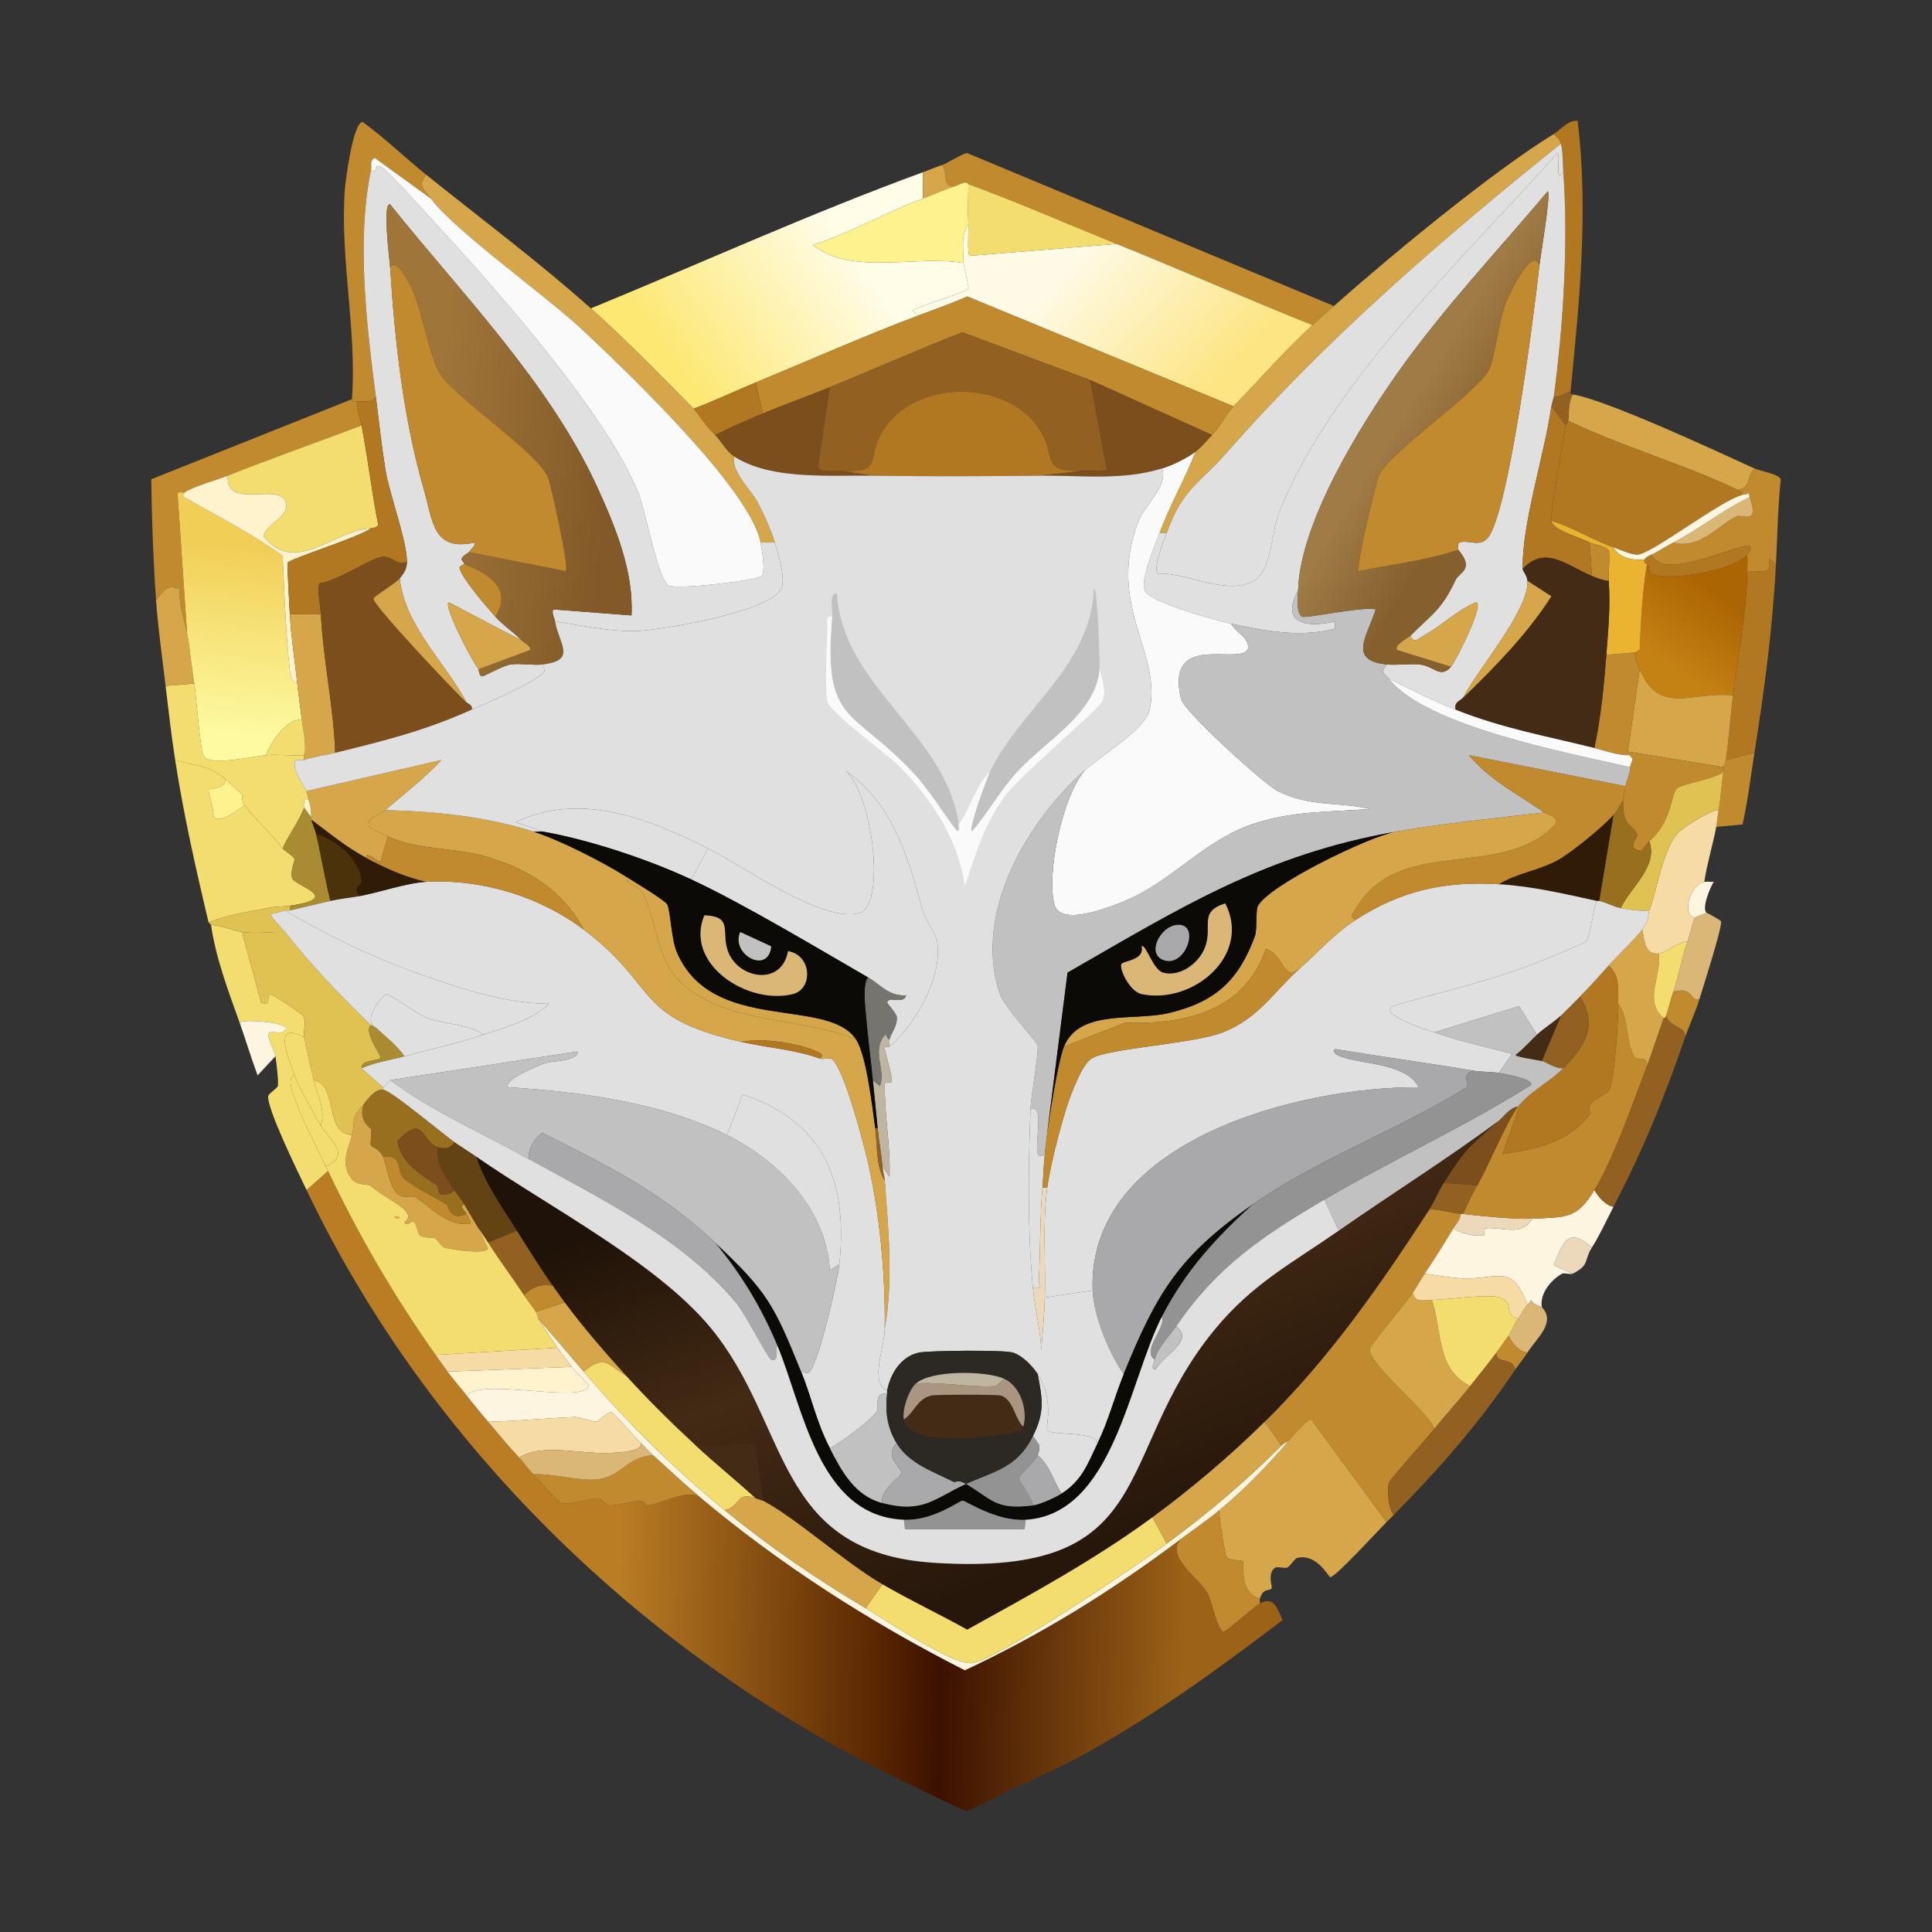 <?xml version="1.0" encoding="UTF-8"?>
<svg xmlns="http://www.w3.org/2000/svg" xmlns:xlink="http://www.w3.org/1999/xlink" id="a" width="400" height="400" viewBox="0 0 400 400">
  <rect x="0" y="0" width="400" height="400" fill="#333333" stroke="none"/>
  <defs>
    <linearGradient id="c" x1="418.4" y1="262.862" x2="370.285" y2="297.817" gradientTransform="translate(-127.183 -138.742) scale(.724)" gradientUnits="userSpaceOnUse">
      <stop offset="0" stop-color="#fffce8"></stop>
      <stop offset="1" stop-color="#fde874"></stop>
    </linearGradient>
    <linearGradient id="d" x1="479.65" y1="269.271" x2="519.092" y2="306.16" gradientTransform="translate(-127.183 -138.742) scale(.724)" gradientUnits="userSpaceOnUse">
      <stop offset="0" stop-color="#fefae6"></stop>
      <stop offset="1" stop-color="#fde583"></stop>
    </linearGradient>
    <linearGradient id="e" x1="353.268" y1="618.19" x2="515.247" y2="621.411" gradientTransform="translate(-127.183 -138.742) scale(.724)" gradientUnits="userSpaceOnUse">
      <stop offset="0" stop-color="#ba7d24"></stop>
      <stop offset=".456" stop-color="#5a2701"></stop>
      <stop offset=".57" stop-color="#3b1100"></stop>
      <stop offset="1" stop-color="#9c6217"></stop>
    </linearGradient>
    <linearGradient id="f" x1="452.704" y1="503.151" x2="501.035" y2="628.114" gradientTransform="translate(-127.183 -138.742) scale(.724)" gradientUnits="userSpaceOnUse">
      <stop offset="0" stop-color="#1f1208"></stop>
      <stop offset=".439" stop-color="#432a14"></stop>
      <stop offset="1" stop-color="#27170b"></stop>
    </linearGradient>
    <linearGradient id="g" x1="245.726" y1="347.032" x2="241.534" y2="401.558" gradientTransform="translate(-127.183 -138.742) scale(.724)" gradientUnits="userSpaceOnUse">
      <stop offset="0" stop-color="#f1ce55"></stop>
      <stop offset="1" stop-color="#fdfaa1"></stop>
    </linearGradient>
    <linearGradient id="h" x1="666.774" y1="361.635" x2="651.852" y2="382.058" gradientTransform="translate(-127.183 -138.742) scale(.724)" gradientUnits="userSpaceOnUse">
      <stop offset="0" stop-color="#ac6503"></stop>
      <stop offset="1" stop-color="#c58214"></stop>
    </linearGradient>
    <linearGradient id="i" x1="579.762" y1="305.281" x2="603.065" y2="319.586" gradientTransform="translate(-127.183 -138.742) scale(.724)" gradientUnits="userSpaceOnUse">
      <stop offset="0" stop-color="#9f7b46"></stop>
      <stop offset="1" stop-color="#85602d"></stop>
    </linearGradient>
    <linearGradient id="j" x1="299.824" y1="317.646" x2="350.792" y2="323.2" gradientTransform="translate(-127.183 -138.742) scale(.724)" gradientUnits="userSpaceOnUse">
      <stop offset="0" stop-color="#a0753a"></stop>
      <stop offset="1" stop-color="#825927"></stop>
    </linearGradient>
  </defs>
  <g id="b">
    <path d="M191.096,35.655v5.441c-7.53,2.798-15.021,7.12-22.755,9.646,8.003,6.375,21.206,2.014,31.164,3.71.014.741,1.154,4.987.989,5.194-.916,1.15-9.773,3.433-11.625,4.699l1.237.989c-11.23,4.237-22.515,9.259-33.638,13.851-4.289,1.771-8.517,3.79-12.861,5.441-6.891-6.968-13.97-14.252-21.271-20.776,22.87-9.395,45.525-19.705,68.76-28.196Z" style="fill:url(#c);"></path>
    <path d="M276.18,63.356c-1.435,1.272-3.061,2.673-4.452,3.957-13.571-5.454-27.005-11.341-40.563-16.819-10.215-4.127-20.324-8.565-30.67-12.367-.486-.851-2.136.262-2.968.495-2.568-.169-1.182-2.562-2.473-4.452.936-.303,4.36-2.48,5.194-2.473l75.932,31.659Z" style="fill:#c28a2f;"></path>
    <path d="M195.053,34.171c1.292,1.891-.095,4.283,2.473,4.452-1.599.448-4.574,1.783-6.431,2.473v-5.441c1.338-.489,2.574-1.036,3.957-1.484Z" style="fill:#d6a64a;"></path>
    <path d="M231.164,50.495c13.558,5.478,26.992,11.364,40.563,16.819-5.637,5.203-10.97,11.286-16.324,16.819l-55.156-22.755c-3.314,1.51-6.742,2.675-10.141,3.957l-1.237-.989c1.852-1.266,10.709-3.55,11.625-4.699.165-.207-.975-4.454-.989-5.194-.047-2.459-.593-6.207.989-7.915.055,1.138-.272,5.998.247,6.431l30.422-2.473Z" style="fill:url(#d);"></path>
    <path d="M255.403,84.132c-1.258,1.3-3.106,4.619-4.452,5.936l-25.228-11.377-26.465-9.893c-9.217,3.62-18.304,7.62-27.454,11.377-4.573,1.877-9.289,3.518-13.851,5.441l-1.484-6.431c11.123-4.592,22.408-9.614,33.638-13.851,3.399-1.282,6.827-2.447,10.141-3.957l55.156,22.755Z" style="fill:#c28a2f;"></path>
    <path d="M200.495,38.128c-.045,2.752-.134,5.643,0,8.409-1.582,1.708-1.036,5.456-.989,7.915-9.958-1.697-23.161,2.665-31.164-3.71,7.734-2.526,15.225-6.848,22.755-9.646,1.857-.69,4.832-2.026,6.431-2.473.832-.233,2.482-1.346,2.968-.495Z" style="fill:#fdf28e;"></path>
    <path d="M157.953,85.617c-3.321,1.4-6.671,2.834-9.893,4.452-1.992-1.929-3.892-4.875-4.452-5.441,4.345-1.652,8.572-3.671,12.861-5.441l1.484,6.431Z" style="fill:#b17721;"></path>
    <path d="M231.164,50.495l-30.422,2.473c-.519-.433-.192-5.293-.247-6.431-.134-2.766-.045-5.658,0-8.409,10.346,3.802,20.455,8.24,30.67,12.367Z" style="fill:#f2dd6e;"></path>
    <path d="M171.804,80.175l-2.473,16.572c.555,1.201,3.785.693,4.947.742l6.431.989c-8.835-.148-20.979.981-28.691-3.957-1.642-1.051-2.921-3.449-3.957-4.452,3.223-1.618,6.572-3.052,9.893-4.452,4.562-1.923,9.278-3.564,13.851-5.441Z" style="fill:#7b4e1b;"></path>
    <path d="M225.723,78.691l3.463,18.55c-.403.486-3.993.226-4.947.247-9.494.217-5.019-3.007-9.399-9.151-7.086-9.94-25.719-9.714-32.154.989-3.478,5.785.398,8.532-8.409,8.162-1.162-.049-4.391.459-4.947-.742l2.473-16.572c9.15-3.757,18.237-7.757,27.454-11.377l26.465,9.893Z" style="fill:#926121;"></path>
    <path d="M224.239,97.489l-8.904.989c-11.453.129-23.179.192-34.627,0l-6.431-.989c8.807.37,4.931-2.377,8.409-8.162,6.435-10.703,25.068-10.929,32.154-.989,4.38,6.144-.095,9.368,9.399,9.151Z" style="fill:#b17721;"></path>
    <path d="M67.922,242.428c6.381,13.414,13.68,25.971,22.26,38.09.82,1.158,1.633,2.319,2.473,3.463,1.256,1.709,2.666,3.286,3.957,4.947,1.465,1.884,2.924,3.618,4.452,5.441,2.156,2.573,4.132,4.953,6.431,7.42,1.079,1.158,1.715,2.221,2.968,3.463.999.99,4.856,5.654,5.689,5.936,1.692.574,6.35-1.042,7.915-.989.124.004,1.545,1.475,1.979,1.484,2.018.041,4.455-.863,6.925-.989.169-.009.826,1.002.989.989,2.83-.22,7.37-3.11,10.636-1.979,16.863,14.199,35.512,26.13,55.156,36.111,15.867-7.388,30.828-16.695,44.768-27.207-3.337,3.641,3.551,7.956,5.441,11.13.967,1.624,1.584,6.278,3.215,8.162.464.14,6.598-5.348,7.667-5.936,2.728-1.5,3.583.802,4.699,3.463-13.579,10.32-27.717,20.608-42.789,28.691-3.284,1.761-6.995,3.352-10.388,4.947-4.059,1.908-8.048,4.035-12.12,5.936-3.99-1.567-7.755-3.641-11.625-5.441-3.314-1.542-6.659-3.243-9.893-4.947-49.34-25.985-91.149-67.72-115.259-118.227l4.452-3.957Z" style="fill:url(#e);"></path>
    <path d="M302.397,251.332c-.005,1.219-.922,2.028-1.484,2.968-1.905,3.184-3.876,6.315-5.936,9.399-.863,1.291-1.625,2.672-2.473,3.957-1.136,1.723-8.857,10.894-8.904,11.625-.218,3.368,12.109,12.895,13.356,16.572-1.41,1.782-9.191,10.432-9.399,11.13-.387,1.299-.132,5.425.989,6.678-.5.506-.975.984-1.484,1.484l-15.582-21.271c-.835-.219-4.066,3.715-4.699,4.452-.443.243-1.148.656-1.484.989l-3.463-4.947c13.474-13.292,23.876-28.252,34.132-44.026,2.158.116,4.311.659,6.431.989Z" style="fill:#c28a2f;"></path>
    <path d="M287.062,315.145c-1.493,1.469-10.64,11.476-11.625,11.377-.426-.043-2.814-5.011-6.925-3.957-.387.099-1.416,1.674-1.979,1.979-.416.225-2.092-.225-2.473,0-1.737,1.024-.637,4.003-.742,4.205-.475.911-1.658-.257-2.473,2.226-4.503-1.277-3.172-7.306-3.463-7.667-.369-.459-2.815-.051-3.463-.989-.277-.402-1.59-8.32-1.484-9.646,5.486-4.558,9.937-9.218,14.345-14.345.634-.737,3.865-4.671,4.699-4.452l15.582,21.271Z" style="fill:#d6a64a;"></path>
    <path d="M46.651,161.302c.246,2.098-3.208,1.806-3.463,2.226-.143.236,1.213,4.531.989,5.441,1.176,1.968,5.279-1.54,6.431-2.226,2.535,3.03,5.597,6.024,7.915,8.904.374.465,2.335,1.676,2.473,2.226.049.193-.966,2.602-.495,3.957.579,1.663,10.718,4.072-.495,5.689-2.101.303-2.393.022-4.699.495-4.088.837-8.234,1.364-12.12,2.968-2.655-11.111-5.167-22.337-6.925-33.638,4.581,1.382,6.77.903,10.388,3.957Z" style="fill:#f2dd6e;"></path>
    <path d="M72.869,82.648c-.018.633.498.539.989.495.012,1.716.661,3.284.989,4.947-9.213,3.472-18.556,6.748-27.702,10.388-2.419.963-7.039,2.202-8.904,3.463-.222.15-1.26-.268-1.484.247l1.979,28.938c-.531-2.834-1.818-6.031-1.484-9.151-3.209-1.153-3.194.549-4.947,2.226-.581-8.289-.885-16.659-.989-24.981l41.553-16.572Z" style="fill:#c28a2f;"></path>
    <path d="M334.056,249.848c-1.555,2.991-2.606,5.435-4.452,8.409-5.146-4.33-5.92-1.055-7.915,3.71l3.957,1.731c-.386.207-1.855-.208-2.226,0-2.251,1.259-4.672,4.081-4.205,6.925-.092-.097-1.963-.545-2.226-1.484-.225.533-.33.618-.742.989-3.249-8.589-5.875-5.303-13.109-5.441-2.542-.049-5.602-.672-8.162-.989,2.06-3.084,4.031-6.215,5.936-9.399,1.48,1.131,4.424,1.701,6.183,1.484.465-.057.032-1.443.495-1.484,3.652-.326,7.393,1.809,9.646-1.979,7.076-.339,9.252.027,12.861-5.936.949,1.605,2.358,3.172,3.957,3.463Z" style="fill:#fdf5e0;"></path>
    <path d="M40.221,141.515c.383,2.311,1.23,14.065,1.979,15.088,1.516,2.07,10.505-.065,12.861-.247,2.602-.202,5.304.146,7.915,0-.079.221.041.676,0,.989-.62.215-2.073-.555-1.979.742-.171,1.879,2.372,5.38,2.473,5.689.194.589.32,1.377.495,1.979-1.666-1.121-.662.65-.989,1.484-1.176,2.997-3.169,5.49-4.452,8.409-2.318-2.88-5.38-5.875-7.915-8.904-.695-.831-.397-2.107-.495-2.226-.15-.182-3.044-2.862-3.463-3.215-3.618-3.054-5.807-2.576-10.388-3.957-.791-5.085-1.375-10.223-1.979-15.335l5.936-.495Z" style="fill:#f2dd6e;"></path>
    <path d="M50.114,192.96l3.957,14.593c2.19,1.135,1.098-1.296,1.731-1.731.339-.233,6.709,4.102,6.925,4.452.911,1.475-.05,2.857.247,4.452-6.768-3.533-3.172,4.445-1.979,7.915-1.718.555-.343,3.707,0,4.699,1.65,4.773,4.286,9.522,6.431,14.098.16.341.333.65.495.989l-4.452,3.957c-1.488-3.116-8.474-17.309-7.915-19.54.097-.385,1.931-1.653,1.979-1.979.17-1.171-.322-4.809-.495-6.183-.067-.535-1.769-4.305-1.484-4.699.444-.615,2.117.002,2.721-.247,4.407-1.823-8.005-2.97-8.657-1.979-2.369-6.649-4.893-13.235-5.936-20.282,2.046.123,4.593,1.235,6.431,1.484Z" style="fill:#f2dd6e;"></path>
    <path d="M367.694,116.781c-.672,13.153-2.405,26.103-4.452,39.079l-5.936,1.484c.678-4.516.946-8.858,1.484-13.356,1.061-8.871,2.778-16.433,2.968-25.723,2.91-.191,5.108,1.197,4.452-2.721l1.484,1.237Z" style="fill:#b17721;"></path>
    <path d="M363.242,96.994c-1.767,1.83-.523,3.922-3.463,4.452-11.055-5.344-23.96-8.941-35.122-14.345.281-1.772-.038-3.776.989-5.441,7.232,1.234,29.757,11.762,37.595,15.335Z" style="fill:#d6a64a;"></path>
    <path d="M348.896,214.726c-4.393,12.734-8.616,23.152-14.84,35.122-1.6-.291-3.008-1.858-3.957-3.463,4.049-6.689,7.998-18.183,10.883-25.723,1.267-3.312,2.274-6.581,3.463-9.893.012-.033.251.189.495-.495.727,2.492,4.245,2.197,3.957,4.452Z" style="fill:#926121;"></path>
    <path d="M367.694,116.781l-1.484-1.237c.656,3.918-1.542,2.53-4.452,2.721.023-1.132.073-2.336,0-3.463-.006-.09.956-.715.495-1.731-1.177-1.148-18.096,7.711-20.282,1.731.593-.225,3.326-1.9,4.452-2.473,5.448,1.496,9.063-3.411,13.109-5.441,1.033-.518,4.875,1.978,2.721-3.957l-.247-.989c-.363.661-.832.382-1.237.495-.042-.579-.544-.774-.989-.989,2.94-.53,1.696-2.622,3.463-4.452,1.068.487,5.097,1.148,5.441,2.226-.599,5.825-.691,11.718-.989,17.561Z" style="fill:#c28a2f;"></path>
    <path d="M313.775,283.486c-7.609,11.261-15.721,20.554-25.228,30.175-1.121-1.253-1.376-5.379-.989-6.678.208-.698,7.989-9.348,9.399-11.13,2.378-3.006,5.025-5.828,7.42-8.904,1.794-2.304,3.712-4.568,5.441-6.925-.065,2.518,3.056.699,3.957,3.463Z" style="fill:#926121;"></path>
    <path d="M260.845,330.974c-.077.234.039.674,0,.989-1.069.588-7.203,6.076-7.667,5.936-1.631-1.884-2.248-6.538-3.215-8.162-1.891-3.174-8.778-7.489-5.441-11.13,2.599-1.96,5.419-3.862,7.915-5.936-.106,1.326,1.207,9.245,1.484,9.646.648.938,3.094.531,3.463.989.29.361-1.041,6.391,3.463,7.667Z" style="fill:#c28a2f;"></path>
    <path d="M38.737,131.126c.64,3.415.913,6.943,1.484,10.388l-5.936.495c-.695-5.884-1.565-11.904-1.979-17.808,1.753-1.677,1.737-3.379,4.947-2.226-.334,3.12.953,6.317,1.484,9.151Z" style="fill:#d6a64a;"></path>
    <path d="M351.865,206.811c-2.198.687-1.002-2.641-5.441-1.484,1.169-3.399,1.788-7.053,2.968-10.388.352-.994,1.316-4.75,1.484-4.947.087-.101,2.34-.994,2.473-.989.236.009,2.905,1.572,2.968,1.731.371.936-3.784,13.885-4.452,16.077Z" style="fill:#dbb777;"></path>
    <path d="M363.242,155.86c-.793,5.025-1.352,9.856-2.473,14.84l-5.441.495c.206-1.099.292-2.321.495-3.463.467-2.633.584-5.308.989-7.915.18-1.157-.007-.94,0-.989.064-.414.37-.656.495-1.484l5.936-1.484Z" style="fill:#c28a2f;"></path>
    <path d="M60.008,187.519v.989c-.288.067-.71-.073-.989,0-.978.254-1.921.61-2.968.742-.269.339,2.521,3.136,2.968,3.71-2.888-.09-6.01.392-8.904,0-1.837-.249-4.385-1.361-6.431-1.484l-.495-.495c3.886-1.604,8.032-2.131,12.12-2.968,2.306-.472,2.599-.192,4.699-.495Z" style="fill:#e0c252;"></path>
    <path d="M57.04,218.684l-3.71,3.957c-1.336-3.579-2.431-7.293-3.71-10.883.652-.992,13.064.156,8.657,1.979-.603.25-2.277-.367-2.721.247-.285.395,1.417,4.164,1.484,4.699Z" style="fill:#fdf5e0;"></path>
    <path d="M319.216,270.624c3.054,3.237-1.169,6.498-2.968,9.399-1.698-.078-3.181-1.949-3.957-3.463.711-.995,1.121-2.315,1.979-3.463.615-.823,1.351-2.402,1.979-2.968.412-.372.517-.457.742-.989.263.939,2.134,1.387,2.226,1.484Z" style="fill:#dbb777;"></path>
    <path d="M351.865,206.811c-.827,2.713-2.06,5.282-2.968,7.915.288-2.255-3.23-1.96-3.957-4.452.569-1.599.931-3.34,1.484-4.947,4.439-1.157,3.243,2.171,5.441,1.484Z" style="fill:#c28a2f;"></path>
    <path d="M329.604,258.257c-1.794,2.891-.374,3.52-3.957,5.441l-3.957-1.731c1.995-4.765,2.768-8.04,7.915-3.71Z" style="fill:#ecd8ba;"></path>
    <path d="M352.854,182.572c.615-.107,1.343.069,1.979,0-.582.708-2.655,5.555-1.484,6.431-.133-.005-2.387.888-2.473.989-2.836-.729-.888-6.92,1.979-7.42Z" style="fill:#fdf5e0;"></path>
    <path d="M316.248,280.023c-.785,1.266-1.676,2.283-2.473,3.463-.901-2.763-4.022-.945-3.957-3.463.824-1.123,1.66-2.325,2.473-3.463.776,1.514,2.259,3.385,3.957,3.463Z" style="fill:#c28a2f;"></path>
    <path d="M120.852,283.98c9.067,10.595,18.401,19.875,29.186,28.691,9.375,7.664,18.785,14.084,29.186,20.282,4.046,2.411,18.173,11.917,22.013,11.377,5.38-.756,34.383-20.352,40.316-24.734,8.699-6.424,16.054-12.672,23.744-20.282.336-.333,1.041-.746,1.484-.989-4.408,5.128-8.86,9.787-14.345,14.345-2.496,2.074-5.315,3.976-7.915,5.936-13.939,10.512-28.901,19.82-44.768,27.207-19.644-9.981-38.293-21.913-55.156-36.111-3.152-2.654-6.329-5.636-9.399-8.409-.827-.747-1.609-1.678-2.473-2.473-.906-.833-5.626-6.363-6.183-6.431-.75-.092-2.79,1.968-2.968,1.979-.602.037-3.978-1.008-4.452-.989-6.009.243-12.031.842-18.055.989-1.528-1.824-2.987-3.557-4.452-5.441,3.2-3.815,25.227,2.036,25.228-2.226-1.046-1.146-2.592-2.478-3.463-3.71-.964-1.364-2.032-2.618-2.968-3.957-1.375-1.968-2.625-3.962-3.957-5.936,3.212,3.541,6.29,7.25,9.399,10.883Z" style="fill:#fdf5e0;"></path>
    <path d="M132.725,298.82c.179,1.805-4.813,1.893-6.183,1.979-6.251.389-14.331-2.114-19.045.989-2.298-2.467-4.275-4.847-6.431-7.42,6.025-.148,12.046-.746,18.055-.989.474-.019,3.85,1.027,4.452.989.178-.011,2.217-2.07,2.968-1.979.557.068,5.278,5.597,6.183,6.431Z" style="fill:#f6dba4;"></path>
    <path d="M144.597,309.703c-3.265-1.131-7.805,1.759-10.636,1.979-.163.013-.821-.998-.989-.989-2.47.126-4.908,1.03-6.925.989-.433-.009-1.855-1.48-1.979-1.484-1.565-.053-6.223,1.563-7.915.989-.833-.282-4.69-4.946-5.689-5.936,3.771-.292,10.035,1.602,13.604.989,4.885-.839,5.674-4.585,11.13-4.947,3.07,2.774,6.247,5.755,9.399,8.409Z" style="fill:#c28a2f;"></path>
    <path d="M135.198,301.294c-5.457.362-6.246,4.108-11.13,4.947-3.568.613-9.832-1.281-13.604-.989-1.253-1.242-1.889-2.304-2.968-3.463,4.714-3.103,12.794-.601,19.045-.989,1.37-.085,6.362-.174,6.183-1.979.864.795,1.646,1.726,2.473,2.473Z" style="fill:#dbb777;"></path>
    <path d="M96.613,288.927c-1.292-1.661-2.701-3.238-3.957-4.947l25.723-.989c.87,1.232,2.416,2.564,3.463,3.71-.001,4.262-22.028-1.589-25.228,2.226Z" style="fill:#fff3cd;"></path>
    <path d="M115.411,279.034c.936,1.339,2.004,2.593,2.968,3.957l-25.723.989c-.841-1.144-1.654-2.305-2.473-3.463l25.228-1.484Z" style="fill:#f6dba4;"></path>
    <path d="M310.312,232.04c-6.602,5.913-6.508,5.322-11.377,12.861-1.079,1.671-1.884,3.775-2.968,5.441-10.257,15.774-20.659,30.734-34.132,44.026-7.076,6.98-15.239,13.909-23.25,19.787-12.03,8.828-25.293,16.044-38.337,23.25-5.779-3.227-11.846-6.076-17.561-9.399-7.851-4.565-17.84-13.684-24.734-17.314l-1.731-11.872-12.12.495c-4.965-4.579-9.8-9.348-14.345-14.345-4.475-4.92-8.878-10.006-12.861-15.335-.839-1.122-1.656-2.32-2.473-3.463-2.619-3.664-5.021-7.563-7.42-11.377-3.078-4.894-6.597-9.774-8.409-15.335,14.89,10.323,37.333,21.917,48.478,35.369,16.6,20.036,13.037,46.587,46.252,48.725,47.3,3.045,36.804-22.259,58.124-48.231,7.876-9.594,15.98-13.741,25.723-20.529,10.975-7.646,22.364-14.805,33.143-22.755Z" style="fill:url(#f);"></path>
    <path d="M296.461,269.14c2.142,6.353.857,14.333,7.915,17.808-2.395,3.076-5.042,5.898-7.42,8.904-1.247-3.677-13.574-13.203-13.356-16.572.047-.731,7.768-9.902,8.904-11.625.514,2.073,2.056,1.506,3.957,1.484Z" style="fill:#d6a64a;"></path>
    <path d="M265.297,299.315c-7.69,7.609-15.045,13.857-23.744,20.282l-2.968-5.441c8.01-5.878,16.174-12.806,23.25-19.787l3.463,4.947Z" style="fill:#d6a64a;"></path>
    <path d="M316.248,270.129c-.627.566-1.364,2.145-1.979,2.968-3.197-1.146-.542-3.304-3.71-4.452-2.304-.835-11.011.459-14.098.495-1.901.022-3.444.589-3.957-1.484.848-1.286,1.611-2.666,2.473-3.957,2.561.317,5.62.941,8.162.989,7.234.139,9.86-3.147,13.109,5.441Z" style="fill:#f6dba4;"></path>
    <path d="M317.237,252.321c-2.253,3.788-5.994,1.653-9.646,1.979-.463.041-.03,1.427-.495,1.484-1.759.217-4.704-.353-6.183-1.484.562-.94,1.479-1.75,1.484-2.968.161.025.332-.021.495,0,2.954.38,10.966,1.151,14.345.989Z" style="fill:#ecd8ba;"></path>
    <path d="M305.86,245.396c-1.072,1.886-2.01,3.981-2.968,5.936-.162-.021-.334.025-.495,0-2.119-.33-4.272-.873-6.431-.989,1.084-1.667,1.889-3.77,2.968-5.441l6.925.495Z" style="fill:#926121;"></path>
    <path d="M64.46,169.216c.038.155-.038.339,0,.495.219.894.686,1.682.989,2.968,1.082,4.593,1.798,9.278,2.968,13.851-2.775.624-5.626,1.327-8.409,1.979v-.989c11.213-1.617,1.073-4.025.495-5.689-.472-1.356.543-3.764.495-3.957-.138-.55-2.099-1.761-2.473-2.226,1.283-2.919,3.276-5.413,4.452-8.409l1.484,1.979Z" style="fill:#a98c31;"></path>
    <path d="M50.609,166.743c-1.152.686-5.255,4.194-6.431,2.226.223-.911-1.133-5.205-.989-5.441.255-.42,3.709-.128,3.463-2.226.419.353,3.313,3.033,3.463,3.215.098.119-.201,1.395.495,2.226Z" style="fill:#fdf28e;"></path>
    <path d="M38.242,101.941c-.822.984.118,1.134.742,1.484,6.612,3.714,13.337,7.232,19.54,11.625.361,7.883.625,15.909,1.484,23.744.017.156.487,3.47,1.484,2.226.279,2.631.687,5.293.989,7.915-3.412.071-6.232,4.53-7.42,7.42-2.356.182-11.346,2.317-12.861.247-.749-1.022-1.596-12.777-1.979-15.088-.571-3.445-.844-6.973-1.484-10.388l-1.979-28.938c.224-.515,1.262-.097,1.484-.247Z" style="fill:url(#g);"></path>
    <path d="M74.848,88.09c1.341,6.785,2.096,13.779,3.463,20.529-.301.786-1.378.661-1.484.742-7.892.506-15.626,9.832-22.26,1.731.615-2.984,5.86-4.151,4.452-7.42-1.578-3.664-12.282,1.893-11.872-5.194,9.146-3.64,18.488-6.917,27.702-10.388Z" style="fill:#f2dd6e;"></path>
    <path d="M76.826,109.361c-2.425,1.866-16.9,6.332-17.314,7.173.088,3.55.31,7.095.495,10.636.239,4.58,1,9.282,1.484,13.851-.997,1.244-1.467-2.07-1.484-2.226-.859-7.835-1.123-15.862-1.484-23.744-6.203-4.393-12.927-7.911-19.54-11.625-.624-.35-1.564-.5-.742-1.484,1.865-1.26,6.485-2.5,8.904-3.463-.409,7.087,10.294,1.53,11.872,5.194,1.408,3.27-3.837,4.436-4.452,7.42,6.634,8.1,14.368-1.225,22.26-1.731Z" style="fill:#fff3cd;"></path>
    <path d="M340.982,220.662c-2.885,7.54-6.834,19.034-10.883,25.723-3.61,5.963-5.785,5.597-12.861,5.936-3.379.162-11.392-.609-14.345-.989.958-1.955,1.896-4.05,2.968-5.936,2.527-4.447,5.988-13.023,8.409-16.324.305-.416.472-.468.495-.495l-3.71,10.388c7.339-1.26,13.219-2.206,18.055-8.162.196-.242-.197-1.715,0-1.979,1.145-1.53,3.604-2.41,3.957-2.968,1.247-1.973,2.009-14.766,1.979-18.055,2.233,2.794,1.543,8.453,3.463,11.13.481.671,2.616-.509,2.473,1.731Z" style="fill:#c28a2f;"></path>
    <path d="M66.438,127.169c.48,9.598,2.632,19.099,2.968,28.691-2.098.516-4.414.783-6.431,1.484.041-.313-.079-.768,0-.989.574-1.596-.272-5.487-.495-7.42-.302-2.622-.711-5.284-.989-7.915-.484-4.569-1.245-9.27-1.484-13.851h6.431Z" style="fill:#d6a64a;"></path>
    <path d="M62.481,148.935c.223,1.933,1.068,5.824.495,7.42-2.611.146-5.313-.202-7.915,0,1.188-2.89,4.008-7.349,7.42-7.42Z" style="fill:#f2dd6e;"></path>
    <path d="M59.018,192.96c4.949,6.357,11.936,13.757,17.808,19.292-1.654,1.207,2.091,6.339,1.979,6.678-.286.864-4.05.33-3.957,2.226l4.452,3.957v.495c-1.705-.083-3.022,1.835-3.957,2.968-3.102,3.758-1.521,2.424-2.473,6.431-5.964-.441-2.676-10.314-7.915-11.377-.737-3.113-1.383-5.703-1.979-8.904-.297-1.595.664-2.977-.247-4.452-.216-.35-6.586-4.685-6.925-4.452-.634.435.459,2.866-1.731,1.731l-3.957-14.593c2.895.392,6.016-.09,8.904,0Z" style="fill:#e0c252;"></path>
    <path d="M62.976,214.726c.596,3.201,1.241,5.791,1.979,8.904.777,3.28,2.514,6.03,1.484,9.399-1.789-3.129-4.558-7.819-5.441-10.388-1.193-3.47-4.789-11.447,1.979-7.915Z" style="fill:#f2dd6e;"></path>
    <path d="M66.438,233.029c1.702,2.977,6.535,6.166.989,8.409-2.145-4.576-4.781-9.325-6.431-14.098-.343-.992-1.718-4.144,0-4.699.883,2.569,3.653,7.259,5.441,10.388Z" style="fill:#f2dd6e;"></path>
    <path d="M361.758,118.265c-.19,9.29-1.907,16.852-2.968,25.723-8.456-.941-15.274,4.32-19.292-5.441-.57-1.384-1.004-1.809-.989-3.463.001-.062.976-.374.989-.742.213-5.861.57-11.773,1.484-17.561.812.761.259,1.744.742,1.979,3.531,1.713,17.133-.541,20.034-3.957.073,1.127.023,2.33,0,3.463Z" style="fill:url(#h);"></path>
    <path d="M339.498,138.547c4.018,9.761,10.836,4.5,19.292,5.441-.538,4.498-.806,8.84-1.484,13.356-.124.828-.431,1.069-.495,1.484l-19.787-3.215,2.473-17.066Z" style="fill:#d6a64a;"></path>
    <path d="M359.779,101.446c.445.215.947.411.989.989-4.691,1.311-18.392,11.914-21.518,12.367-1.413.205-3.741-1.005-5.194-1.484-4.061-1.339-8.576-4.25-12.861-5.441-.312-1.577,2.487-16.717,2.968-19.787.073-.464.421-.525.495-.989,11.162,5.405,24.067,9.002,35.122,14.345Z" style="fill:#b17721;"></path>
    <path d="M343.455,197.413c.585,4.566-3.254,9.94.989,13.356-1.188,3.312-2.196,6.582-3.463,9.893.143-2.241-1.992-1.061-2.473-1.731-1.92-2.678-1.23-8.336-3.463-11.13-.028-3.054.306-5.81-1.979-7.915,1.717-1.939,5.801-5.838,6.925-7.42.549,2.303.486,5.225,3.463,4.947Z" style="fill:#d6a64a;"></path>
    <path d="M349.391,194.939c-1.181,3.335-1.799,6.989-2.968,10.388-.553,1.607-.915,3.348-1.484,4.947-.243.684-.483.462-.495.495-4.244-3.417-.404-8.79-.989-13.356,1.433-.134,4.133-2.5,5.936-2.473Z" style="fill:#f2dd6e;"></path>
    <path d="M361.758,114.802c-2.901,3.417-16.503,5.671-20.034,3.957-.483-.234.07-1.218-.742-1.979-.257-.241-.756-.07-.495-.989.088-.017.235-.515,1.484-.989,2.185,5.979,19.104-2.879,20.282-1.731.461,1.016-.5,1.641-.495,1.731Z" style="fill:#b17721;"></path>
    <path d="M346.423,112.329c5.381-2.74,10.315-6.826,15.829-9.399,2.154,5.936-1.688,3.439-2.721,3.957-4.046,2.03-7.66,6.938-13.109,5.441Z" style="fill:#dbb777;"></path>
    <path d="M362.253,102.93c-5.514,2.573-10.448,6.659-15.829,9.399-1.126.573-3.859,2.248-4.452,2.473-1.249.475-1.396.973-1.484.989-2.058.392-5.383-.265-6.431-2.473,1.453.479,3.781,1.689,5.194,1.484,3.126-.453,16.827-11.056,21.518-12.367.405-.113.873.166,1.237-.495l.247.989Z" style="fill:#fdf5e0;"></path>
    <path d="M314.269,273.098c-.857,1.148-1.268,2.468-1.979,3.463-.813,1.138-1.65,2.34-2.473,3.463-1.73,2.358-3.647,4.622-5.441,6.925-7.058-3.475-5.773-11.455-7.915-17.808,3.087-.035,11.794-1.329,14.098-.495,3.168,1.148.513,3.306,3.71,4.452Z" style="fill:#f2dd6e;"></path>
    <path d="M355.822,167.732c-.202,1.142-.288,2.364-.495,3.463-.709,3.773-1.904,7.562-2.473,11.377-2.867.5-4.815,6.691-1.979,7.42-.168.196-1.132,3.953-1.484,4.947-1.803-.027-4.503,2.339-5.936,2.473-2.976.279-2.914-2.643-3.463-4.947,1.554-2.188,1.151-3.043,1.484-3.957,1.618-4.44,2.857-12.691,5.936-16.077.948-1.043,6.83-4.832,8.409-4.699Z" style="fill:#f6dba4;"></path>
    <path d="M338.508,135.084c-.014,1.654.42,2.079.989,3.463l-2.473,17.066,19.787,3.215c-.007.049.18-.168,0,.989-1.574,1.424-8.702,2.486-9.646,3.463-1.31,1.355-.972,6.819-5.689,10.883-.668.576-.976,1.462-1.731,1.979-3.22-.324-.606-2.829-.742-3.215-.924-2.611-3.087-1.24-2.968-7.173.022-1.075.376-1.979.495-2.968.127-1.056.962-2.54.989-3.957.022-1.114,1.113-1.524-.247-2.473-2.503.036-4.812-.894-7.173-1.484,1.35-6.327,1.982-12.847,2.473-19.292l5.936-.495Z" style="fill:#c28a2f;"></path>
    <path d="M355.822,167.732c-1.579-.132-7.461,3.656-8.409,4.699-3.079,3.386-4.318,11.637-5.936,16.077-2.023.173-3.968-.116-5.936-.495,2.173-4.482,7.757-8.529,5.936-13.851,4.716-4.063,4.379-9.528,5.689-10.883.944-.976,8.072-2.038,9.646-3.463-.405,2.607-.523,5.282-.989,7.915Z" style="fill:#e0c252;"></path>
    <path d="M79.3,239.46c.748,1.585,1.363,6.706,3.215,7.915,1.13.738,3.15.302,3.463.495,3.515,2.164,6.831,6.276,11.377,5.441.369-.196-.539-1.52-.742-1.979-.287-.648-1.699-1.532-.495-1.979.997,1.621,1.963,3.36,2.968,4.947l1.979,4.205c-.465,1.262-7.767.21-9.151-.247-.45-.149-1.391-1.653-1.979-1.979-.305-.169-2.005.158-2.968-.495-.647-.439-.49-2.307-1.484-2.968-.073-.048-1.39,1.207-1.731.247-.071-.199,2.192-.952-.742-3.215-1.725-1.331-3.71-2.215-6.431-4.452-.206-.169-2.711.017-3.71-1.237-2.591-3.253-.654-6.398,0-9.151.953-4.007-.628-2.673,2.473-6.431-1.274,3.413,1.38,4.899,1.484,5.194.272.771-.282,2.761,0,3.463.062.154,1.702.591,2.473,2.226Z" style="fill:#d6a64a;"></path>
    <path d="M98.592,239.46c1.812,5.561,5.331,10.44,8.409,15.335l-5.936,2.473c-.64-1.01-1.352-1.979-1.979-2.968-1.005-1.586-1.971-3.325-2.968-4.947-.802-1.305-2.003-2.688-2.473-3.463-1.549-2.553-3.559-5.237-2.968-8.409,1.601.456,2.334.29,3.463-.989,1.433.999,2.99,1.955,4.452,2.968Z" style="fill:#634214;"></path>
    <path d="M116.895,269.635c3.984,5.329,8.386,10.414,12.861,15.335-3.92-2.442-4.557-4.59-8.904-.989-3.109-3.633-6.187-7.341-9.399-10.883-.044-.065-.138-.953-.495-1.484l5.936-1.979Z" style="fill:#d6a64a;"></path>
    <path d="M107.002,254.795c2.399,3.815,4.801,7.713,7.42,11.377-2.611-.326-4.064.226-5.936,1.979-2.411-3.661-5.061-7.162-7.42-10.883l5.936-2.473Z" style="fill:#926121;"></path>
    <path d="M114.422,266.172c.817,1.143,1.635,2.341,2.473,3.463l-5.936,1.979c-.789-1.175-1.675-2.25-2.473-3.463,1.872-1.753,3.325-2.304,5.936-1.979Z" style="fill:#c28a2f;"></path>
    <path d="M72.869,235.008c-.654,2.753-2.591,5.898,0,9.151.999,1.254,3.504,1.067,3.71,1.237,2.721,2.237,4.706,3.121,6.431,4.452,2.933,2.264.671,3.017.742,3.215.341.959,1.659-.296,1.731-.247.994.661.837,2.53,1.484,2.968.963.653,2.663.326,2.968.495.588.325,1.529,1.83,1.979,1.979,1.385.458,8.686,1.51,9.151.247l-1.979-4.205c.627.989,1.339,1.959,1.979,2.968,2.359,3.721,5.01,7.221,7.42,10.883.798,1.212,1.685,2.288,2.473,3.463.356.531.451,1.419.495,1.484,1.333,1.975,2.582,3.968,3.957,5.936l-25.228,1.484c-8.58-12.119-15.879-24.676-22.26-38.09-.162-.34-.335-.649-.495-.989,5.546-2.243.712-5.433-.989-8.409,1.03-3.369-.707-6.119-1.484-9.399,5.239,1.063,1.951,10.937,7.915,11.377Z" style="fill:#f2dd6e;"></path>
    <path d="M81.526,251.827h.495c.976-.078.976.573,0,.495l-.495-.495Z" style="fill:#d6a64a;"></path>
    <path d="M238.584,314.155l2.968,5.441c-5.933,4.382-34.936,23.977-40.316,24.734-3.84.54-17.967-8.966-22.013-11.377l3.463-4.947c5.715,3.323,11.782,6.171,17.561,9.399,13.044-7.206,26.308-14.422,38.337-23.25Z" style="fill:#f2dd6e;"></path>
    <path d="M129.756,284.97c4.545,4.998,9.38,9.767,14.345,14.345,4.04,3.725,8.314,7.177,12.367,10.883-4.216-1.437-2.917,1.615-6.431,2.473-10.784-8.816-20.119-18.096-29.186-28.691,4.347-3.6,4.984-1.452,8.904.989Z" style="fill:#f2dd6e;"></path>
    <path d="M156.469,310.198c.365.124,1.371.435,1.484.495,6.894,3.629,16.882,12.748,24.734,17.314l-3.463,4.947c-10.4-6.198-19.811-12.617-29.186-20.282,3.514-.859,2.215-3.91,6.431-2.473Z" style="fill:#d6a64a;"></path>
    <path d="M314.269,229.072c-2.421,3.301-5.882,11.877-8.409,16.324l-6.925-.495c4.869-7.54,4.776-6.949,11.377-12.861,1.09-.976,2.323-2.721,3.957-2.968Z" style="fill:#7b4e1b;"></path>
    <path d="M157.953,310.693c-.113-.06-1.119-.37-1.484-.495-4.053-3.706-8.327-7.158-12.367-10.883l12.12-.495,1.731,11.872Z" style="fill:#442b15;"></path>
    <path d="M74.353,185.54c-1.958.363-3.974.548-5.936.989-1.17-4.572-1.886-9.258-2.968-13.851,4.261,1.21,8.891,5.189,9.399,9.646.114.996-1.972,1.22-.495,3.215Z" style="fill:#4b320b;"></path>
    <path d="M335.046,207.801c.03,3.289-.732,16.083-1.979,18.055-.353.558-2.812,1.438-3.957,2.968-.197.264.196,1.737,0,1.979-4.837,5.956-10.716,6.902-18.055,8.162l3.71-10.388c2.252-2.729,6.208-4.66,8.904-7.42,4.569-4.678,7.223-8.739,3.463-14.84,1.97-2.014,4.066-4.319,5.936-6.431,2.285,2.105,1.95,4.861,1.979,7.915Z" style="fill:#b17721;"></path>
    <path d="M79.3,225.609c1.626.08,12.552,9.287,14.84,10.883-1.129,1.279-1.862,1.446-3.463.989-3.587-1.022-2.683-7.195-8.409-1.237.919,4.652,4.437,6.662,8.162,9.151.415.278.031,1.616.989,1.979.125.047,3.413-.234,2.226-1.484.47.775,1.671,2.158,2.473,3.463-1.204.447.207,1.331.495,1.979-3.606,1.582-3.669-1.649-4.205-1.979-1.956-1.204-7.583-4.054-8.904-5.441-1.412-1.483-.075-4.965-4.205-4.452-.772-1.635-2.411-2.072-2.473-2.226-.282-.701.272-2.692,0-3.463-.104-.295-2.758-1.781-1.484-5.194.935-1.133,2.252-3.051,3.957-2.968Z" style="fill:#986f1e;"></path>
    <path d="M334.056,113.318c1.048,2.208,4.373,2.865,6.431,2.473-.262.92.238.749.495.989-.914,5.788-1.271,11.7-1.484,17.561-.013.368-.989.68-.989.742l-5.936.495c.4-5.244.872-10.04.495-15.335-.101-1.413.322-5.363,0-6.183-.431-1.099-3.088-1.266-3.957-1.731-2.197-1.176-7.527-2.493-7.915-4.452,4.286,1.191,8.801,4.102,12.861,5.441Z" style="fill:#eab330;"></path>
    <path d="M341.476,174.163c1.821,5.322-3.763,9.369-5.936,13.851-1.448-.279-3.052-1.175-4.452-1.484l2.968-17.808c.772-.852,1.249-2.064,1.979-2.968-.119,5.933,2.044,4.562,2.968,7.173.137.386-2.478,2.892.742,3.215.755-.516,1.063-1.403,1.731-1.979Z" style="fill:#986f1e;"></path>
    <path d="M333.067,120.244c-1.17-.032-2.416-.552-3.463-.989l-.495-6.925c.869.465,3.526.633,3.957,1.731.322.82-.101,4.771,0,6.183Z" style="fill:#c28a2f;"></path>
    <path d="M96.613,251.332c.203.459,1.111,1.783.742,1.979-4.547.835-7.862-3.277-11.377-5.441-.313-.193-2.332.243-3.463-.495-1.853-1.209-2.467-6.33-3.215-7.915,4.129-.512,2.793,2.969,4.205,4.452,1.321,1.388,6.948,4.238,8.904,5.441.536.33.598,3.56,4.205,1.979Z" style="fill:#c28a2f;"></path>
    <path d="M90.677,237.481c-.591,3.172,1.419,5.857,2.968,8.409,1.187,1.25-2.101,1.531-2.226,1.484-.958-.363-.574-1.701-.989-1.979-3.725-2.49-7.243-4.5-8.162-9.151,5.726-5.959,4.823.214,8.409,1.237Z" style="fill:#7b4e1b;"></path>
    <path d="M323.668,221.157c-1.584.205-3.177-1.11-4.452-1.484l3.957-9.399c1.304-1.28,2.68-2.652,3.957-3.957,3.76,6.101,1.106,10.163-3.463,14.84Z" style="fill:#926121;"></path>
    <path d="M331.088,186.53c-.157-.035-.337.035-.495,0-6.732-1.481-13.345-3.044-20.282-3.463,3.72-2.305,8.252-2.845,12.12-4.947,2.901-1.576,9.372-6.911,11.625-9.399l-2.968,17.808Z" style="fill:#301c06;"></path>
    <path d="M323.173,29.719c-24.629,19.797-48.374,40.274-69.254,64.06-5.613,6.394-9.035,7.278-12.367,16.572h-1.484c2.133-5.915,5.231-11.006,7.42-16.819,1.412-1.078,2.253-2.279,3.463-3.463,1.346-1.317,3.194-4.636,4.452-5.936,5.354-5.533,10.687-11.616,16.324-16.819,1.391-1.284,3.017-2.685,4.452-3.957,11.714-10.387,32.495-27.593,45.51-35.616.615.604,1.233,1.081,1.484,1.979Z" style="fill:#d6a64a;"></path>
    <path d="M122.336,63.851c7.301,6.524,14.38,13.808,21.271,20.776.56.567,2.461,3.513,4.452,5.441,1.036,1.003,2.316,3.401,3.957,4.452-.655,3.242,3.466,6.779,4.947,9.646,1.184,2.292,2.759,5.721,3.463,8.162h-2.968c-2.036-10.98-27.877-35.605-36.853-44.026-7.523-7.058-26.404-20.472-31.412-27.207-1.508-2.028-2.751-2.528-.989-4.947,11.126,8.927,23.585,18.277,34.132,27.702Z" style="fill:#d6a64a;"></path>
    <path d="M88.204,36.149c-1.761,2.418-.518,2.919.989,4.947l-11.625-8.409c-1.144.693-.556,1.603-.742,2.473-3.083,14.463-.885,32.434.989,46.994-.882,1.34-2.328.843-3.957.989-.491.044-1.008.139-.989-.495,1.034-14.368-2.483-28.924-1.484-43.284.133-1.915,1.708-14.154,3.71-14.098,4.606,3.325,8.699,7.344,13.109,10.883Z" style="fill:#c28a2f;"></path>
    <path d="M325.152,81.165c-1.205-.055-2.12,1.307-3.463.989,1.96-14.68,3.035-31.716,1.979-46.499-.116-1.626-.079-4.447-.495-5.936-.251-.897-.869-1.375-1.484-1.979,1.424-.878,3.034-2.961,4.947-2.721,2.262,18.712.371,37.491-1.484,56.145Z" style="fill:#b17721;"></path>
    <path d="M325.152,81.165c.035.002-.184.379.495.495-1.028,1.666-.709,3.67-.989,5.441-.073.465-.422.525-.495.989l-2.968-3.957c.115-.792.474-1.827.495-1.979,1.342.318,2.258-1.044,3.463-.989Z" style="fill:#926121;"></path>
    <path d="M323.668,35.655c1.056,14.783-.018,31.82-1.979,46.499-.02.152-.38,1.187-.495,1.979-1.466,10.138-6.148,24.512-5.936,33.638.011.482.919,1.384.989,2.473.39,6.047-10.578,18.695-13.356,24.239-.801.773-1.873.921-1.484,2.473-4.784-1.889-9.249-4.181-13.851-6.431-1.201-1.551-1.776-.891-.495-2.968,2.139.228,4.509-.177,6.678,0,3.212.262,4.363,3.054,6.678.495.802-.887,7.071-13.073,5.194-13.356-3.988,1.652-7.174,4.906-10.883,6.925-.989.538-2.051,1.748-2.721,0,4.657-4.652,6.461-5.362,9.399-11.625.694-1.48,3.987-2.07.495-6.183.092-.033-.233-1.304.247-1.484,1.722-.643,3.974.932,5.689-.742,4.492-4.385,9.97-48.294,10.883-56.64.194-1.774,2.442-14.902,1.731-15.335-10.374,12.299-21.599,24.197-30.917,37.348-8.034,11.338-20.381,31.325-20.776,45.263-3.845,7.118,2.103,7.776,7.667,6.431v1.484c-7.124,1.927-14.484.5-21.518-.989-3.13-.663-16.375-4.331-17.808-6.678-1.266-2.074,2.041-9.547,2.968-12.12h1.484c-.505,1.408-3.039,7.473-1.731,8.409,6.032-.236,14.119,4.637,19.787,1.484,3.708-2.062,3.679-10.303,5.194-14.098,10.998-27.551,38.226-52.525,57.629-74.448.82.664-.676,6.495,1.237,3.957Z" style="fill:#e0e0e1;"></path>
    <path d="M240.069,110.35c-.927,2.572-4.234,10.046-2.968,12.12,1.433,2.347,14.678,6.015,17.808,6.678.95,1.903,3.861,2.8,3.463,5.194-1.529,3.63-17.22-3.882-13.851,10.388.591,2.504,17.074,17.553,20.034,19.045,6.643,3.348,12.419,2.17,19.045,3.71-8.636.696-16.128.344-24.486,3.215-9.904,3.403-16.73,11.951-26.218,15.829-3.199,1.308-13.35,5.417-14.593.742-1.701-6.399,1.727-22.747,6.431-27.949,3.63-3.201,12.549-8.373,13.356-12.614,2.273-11.951-8.925-21.342-2.473-38.584,1.355-3.621,6.383-7.679,4.947-11.13,2.132-.647,5.191-2.138,6.925-3.463-2.189,5.813-5.287,10.904-7.42,16.819Z" style="fill:#fafafb;"></path>
    <path d="M323.668,35.655c-1.912,2.538-.416-3.293-1.237-3.957-19.403,21.924-46.632,46.897-57.629,74.448-1.515,3.796-1.486,12.036-5.194,14.098-5.668,3.153-13.755-1.72-19.787-1.484-1.308-.937,1.227-7.002,1.731-8.409,3.332-9.294,6.754-10.178,12.367-16.572,20.881-23.786,44.625-44.263,69.254-64.06.416,1.489.379,4.31.495,5.936Z" style="fill:#e0e0e1;"></path>
    <path d="M250.951,90.069c-1.21,1.184-2.051,2.385-3.463,3.463-1.735,1.325-4.793,2.816-6.925,3.463-8.446,2.563-16.709,1.388-25.228,1.484l8.904-.989c.954-.022,4.544.239,4.947-.247l-3.463-18.55,25.228,11.377Z" style="fill:#7b4e1b;"></path>
    <path d="M157.458,112.329h2.968c.694,2.406,2.073,6.738,1.484,9.151-1.227,5.027-25.07,8.987-29.928,9.151-5.766.196-11.432-1.131-17.066-1.979-.12-.698-.893-2.113-.247-2.473l16.077,1.237c.474-9.015-3.254-18.141-6.925-26.218-9.924-21.83-28.219-40.344-43.036-58.866-1.692-.676-.067,12.032,0,13.109.938,15.077,2.735,31.2,6.925,45.757,1.984,6.89,1.867,13.016,10.636,11.13.14.701-.82,1.274-1.237,1.979-.049.083-1.277.753-1.484,1.237-.248.579.555.785.495,1.237-.008.061-1.037.436-.989.742.321,2.047,5.774,8.317,7.42,10.141,1.742,1.931,3.797,3.172,5.441,4.947l-15.088-7.915c-1.191.643,4.963,12.546,6.183,13.851.057.061.037,1.409.742,1.484.32.034,4.426-2.283,5.936-2.473,2.078-.262,4.601.258,6.678,0-.011,1.237.882.934-.247,1.979-2.182,2.018-11.421,6.012-14.593,7.42.404-.987-.923-1.361-.989-1.484-4.545-8.459-12.803-15.871-13.851-25.723.877-1.132,1.465-1.922,1.484-3.463.051-4.188-3.655-14.082-4.452-19.045-.8-4.984-1.334-10.083-1.979-15.088-1.875-14.56-4.073-32.531-.989-46.994,1.744,1.202.126-1.706,2.226-.495,1.456.84,9.294,9.644,11.13,11.625,12.344,13.322,35.573,39.595,42.047,55.898,1.383,3.483,4.101,18.041,6.183,19.045,1.904.918,18.564-1.107,19.292-1.979.848-1.014.02-5.482-.247-6.925Z" style="fill:#e0e0e1;"></path>
    <path d="M89.193,41.096c5.007,6.735,23.889,20.149,31.412,27.207,8.976,8.421,34.817,33.045,36.853,44.026.268,1.444,1.095,5.911.247,6.925-.729.872-17.388,2.897-19.292,1.979-2.083-1.004-4.8-15.562-6.183-19.045-6.474-16.303-29.703-42.577-42.047-55.898-1.836-1.981-9.674-10.784-11.13-11.625-2.1-1.212-.481,1.697-2.226.495.186-.871-.402-1.781.742-2.473l11.625,8.409Z" style="fill:#fafafb;"></path>
    <path d="M84.247,116.286c-1.979,1.027-2.947-1.225-5.194-.989-2.164.227-9.75,5.268-12.861,5.441-.624.898.174,4.957.247,6.431h-6.431c-.185-3.541-.407-7.086-.495-10.636.413-.841,14.889-5.307,17.314-7.173.106-.081,1.183.044,1.484-.742-1.367-6.75-2.121-13.744-3.463-20.529-.329-1.663-.977-3.231-.989-4.947,1.63-.146,3.076.351,3.957-.989.644,5.005,1.178,10.104,1.979,15.088.797,4.963,4.503,14.857,4.452,19.045Z" style="fill:#b17721;"></path>
    <path d="M79.795,167.732c-1.285,1.104-3.659,1.339-3.463,3.215.146.499,3.216,1.883,3.957,2.226l-1.484,5.194c-.525.218-3.129-2.502-2.968-.742-4.246-2.272-7.572-5.076-11.377-7.915-.038-.156.038-.339,0-.495-.1-.406.072-1.512-.495-3.463-.175-.602-.3-1.389-.495-1.979l27.949-6.431c-3.514,3.828-7.697,7.012-11.625,10.388Z" style="fill:#d6a64a;"></path>
    <path d="M63.965,165.754c.567,1.951.395,3.057.495,3.463l-1.484-1.979c.327-.834-.677-2.605.989-1.484Z" style="fill:#fff3cd;"></path>
    <path d="M120.852,192.466c15.744,11.883,10.104,18.139,32.648,23.25,5.399,1.224,11.073,1.567,16.324,3.463.501.181,1.579-.122,2.226,0,2.272,1.071,5.823,14.404,6.678,17.561,3.042,11.231,4.621,25.489,4.452,38.337-.056,4.273-3.207,10.899.495,12.861-.029.158.02.333,0,.495-3.144.04-1.361,2.761-2.226,3.957-1.175,1.626-7.558,6.532-9.646,7.42-2.857-5.581-3.713-10.332-5.936-15.829,1.046-.091,1.134.957,1.979-.247,1.819-2.593,5.556-18.347,5.936-22.013,1.766-17.03-3.042-29.479-20.034-35.122l-3.215,8.409c-13.437-6.681-30.427-8.993-45.263-9.893-1.334-1.45,6.045-4.443,7.42-4.947,1.725-.632,6.862-.324,6.925-2.473l-38.832,5.936-1.484,1.484-4.452-3.957c2.835-1.257,5.935-1.689,8.904-2.473,5.371-1.418,11.066-2.707,16.324-4.452,4.575-1.519,10.14-3.005,13.604-6.431-8.592.099-18.039-3.09-26.218-5.936-9.83-3.421-19.502-8.091-28.444-13.356.279-.073.702.067.989,0,2.784-.652,5.634-1.355,8.409-1.979,1.962-.441,3.978-.627,5.936-.989,4.086-.757,9.945-2.756,13.851-2.968,11.566-.628,23.545,3.022,32.648,9.893Z" style="fill:#e0e0e1;"></path>
    <path d="M100.076,214.231c-2.73-2.224-7.902-2.103-11.625-3.463-1.717-.627-7.922-4.952-8.409-4.947-.697.007-5.304,5.49-2.226,6.925-.09-.084-.903-.413-.989-.495-5.872-5.535-12.859-12.935-17.808-19.292-.447-.574-3.237-3.372-2.968-3.71,1.046-.132,1.99-.488,2.968-.742,8.942,5.266,18.614,9.935,28.444,13.356,8.178,2.846,17.626,6.035,26.218,5.936-3.463,3.426-9.028,4.912-13.604,6.431Z" style="fill:#e0e0e1;"></path>
    <path d="M324.163,88.09c-.481,3.07-3.28,18.21-2.968,19.787.388,1.959,5.718,3.276,7.915,4.452l.495,6.925c-5.363-2.238-9.607-6.43-14.345-1.484-.212-9.126,4.47-23.5,5.936-33.638l2.968,3.957Z" style="fill:#b17721;"></path>
    <path d="M318.227,214.231c-1.47,1.396-2.812,2.963-4.452,4.205.289.431,4.638,1.001,5.441,1.237,1.275.374,2.868,1.689,4.452,1.484-2.696,2.76-6.652,4.691-8.904,7.42-.022.027-.19.079-.495.495-1.635.247-2.867,1.992-3.957,2.968-10.779,7.95-22.168,15.109-33.143,22.755l-2.968-6.431c14.022-8.267,28.989-15.042,42.789-23.744.573-1.221-5.599-2.285-6.678-2.473l2.721-3.957c-5.313-1.422-10.912-2.593-16.077-4.452l17.561-5.441,3.71,5.936Z" style="fill:#c0c1c0;"></path>
    <path d="M75.837,177.626c4.069,2.177,7.856,3.87,12.367,4.947-3.906.212-9.765,2.211-13.851,2.968-1.477-1.995.608-2.219.495-3.215-.508-4.457-5.138-8.436-9.399-9.646-.303-1.286-.77-2.074-.989-2.968,3.805,2.839,7.132,5.643,11.377,7.915Z" style="fill:#301c06;"></path>
    <path d="M287.062,137.557c-1.282,2.077-.706,1.417.495,2.968,7.679,9.919,37.856,15.512,49.962,18.303-.028,1.418-.862,2.901-.989,3.957l-32.401-6.431c4.239,5.136,10.266,8.134,15.582,11.872-10.263,1.194-20.482,2.175-30.67,3.957-27.117,4.745-44.642,15.766-68.017,29.186l-4.205,33.143c-.21,1.515-.327,2.94-.495,4.452-3.826,2.894.872-10.712-2.968-9.399.092-2.44,1.752-11.793,1.484-13.109-.181-.888-6.934-7.9-7.915-10.883-5.487-16.687,5.852-35.707,17.808-46.252-4.703,5.202-8.132,21.55-6.431,27.949,1.243,4.675,11.394.566,14.593-.742,9.487-3.878,16.314-12.427,26.218-15.829,8.358-2.872,15.851-2.52,24.486-3.215-6.626-1.54-12.402-.362-19.045-3.71-2.96-1.492-19.443-16.541-20.034-19.045-3.369-14.27,12.322-6.759,13.851-10.388.398-2.394-2.513-3.291-3.463-5.194,7.034,1.49,14.395,2.917,21.518.989v-1.484c-5.564,1.345-11.513.687-7.667-6.431-.042,1.471-.439,4.445.742,5.441.589.497,13.176-2.259,15.335-1.484-1.851,5.7-5.765,10.526,2.226,11.377Z" style="fill:#c0c1c0;"></path>
    <path d="M318.721,54.947c-1.46-4.253-6.301,6.157-6.925,7.667-1.492,3.61-2.245,11.267-3.463,13.851-2.129,4.519-20.126,16.749-22.755,21.766-.518.989-5.083,19.507-4.205,20.034,6.456-1.387,14.379-2.275,20.529-4.452,3.492,4.114.199,4.704-.495,6.183-2.938,6.263-4.741,6.973-9.399,11.625-.405.404-3.568,2.006-2.721,2.968l11.13,3.463c-2.315,2.56-3.467-.233-6.678-.495-2.169-.177-4.539.228-6.678,0-7.991-.851-4.077-5.678-2.226-11.377-2.159-.775-14.746,1.981-15.335,1.484-1.181-.996-.784-3.97-.742-5.441.396-13.937,12.742-33.925,20.776-45.263,9.319-13.15,20.543-25.049,30.917-37.348.711.433-1.537,13.561-1.731,15.335Z" style="fill:url(#i);"></path>
    <path d="M318.721,54.947c-.912,8.346-6.391,52.255-10.883,56.64-1.714,1.674-3.966.099-5.689.742-.48.179-.156,1.452-.247,1.484-6.15,2.178-14.073,3.065-20.529,4.452-.879-.527,3.687-19.046,4.205-20.034,2.629-5.016,20.626-17.247,22.755-21.766,1.218-2.584,1.971-10.241,3.463-13.851.624-1.511,5.465-11.92,6.925-7.667Z" style="fill:#c28a2f;"></path>
    <path d="M329.604,119.254c1.047.437,2.293.958,3.463.989.378,5.294-.095,10.091-.495,15.335-.492,6.445-1.123,12.965-2.473,19.292-10.148-2.537-18.729-3.982-28.691-7.915-.389-1.552.682-1.7,1.484-2.473,6.698-6.463,13.337-13.272,18.303-21.024l-4.947-3.215c-.07-1.089-.978-1.991-.989-2.473,4.739-4.946,8.982-.754,14.345,1.484Z" style="fill:#442b15;"></path>
    <path d="M301.408,146.956c9.962,3.932,18.543,5.378,28.691,7.915,2.361.59,4.67,1.52,7.173,1.484,1.361.95.269,1.359.247,2.473-12.106-2.791-42.283-8.384-49.962-18.303,4.602,2.25,9.066,4.542,13.851,6.431Z" style="fill:#fafafb;"></path>
    <path d="M300.418,138.052l-11.13-3.463c-.848-.962,2.316-2.564,2.721-2.968.67,1.748,1.732.538,2.721,0,3.709-2.019,6.895-5.273,10.883-6.925,1.877.283-4.392,12.469-5.194,13.356Z" style="fill:#d6a64a;"></path>
    <path d="M302.892,144.483c2.778-5.543,13.746-18.192,13.356-24.239l4.947,3.215c-4.966,7.752-11.605,14.56-18.303,21.024Z" style="fill:#d6a64a;"></path>
    <path d="M310.312,183.067c6.937.419,13.55,1.981,20.282,3.463-.769,1.629-1.309,7.407-2.226,8.409-.382.417-9.018,3.904-10.388,4.452-9.181,3.673-20.132,6.091-29.68,8.904-2.865,1.904,7.516,5.031,8.657,5.441,5.165,1.859,10.764,3.03,16.077,4.452l-2.721,3.957c-1.599-.279-3.464-.161-5.441-.495-9.453-1.597-18.982-2.873-28.444-4.452-.787.666.571,1.323.989,1.484,4.552,1.749,13.691,1.321,16.324,6.431-24.337-.186-68.604,10.826-67.523,42.047l-9.893,1.484c.203-7.575-.497-15.209.495-22.755.631-4.799,3.463-15.978,5.441-20.529.782-1.799,2.069-5.115,3.71-6.183,3.323-2.163,20.967-3.006,27.207-5.441,7.487-2.923,10.58-8.5,16.077-13.356,3.831-3.384,7.012-7.064,11.377-9.893,9.467-6.137,18.524-8.093,29.68-7.42Z" style="fill:#e0e0e1;"></path>
    <path d="M304.871,221.651c-2.521,1.129-.448,2.324-1.237,3.463-13.913,8.728-30.935,14.907-44.273,24.239-15.366,10.75-19.84,18.266-26.712,35.122-3.03-4.202-6.252-12.162-6.431-17.314-1.081-31.221,43.186-42.233,67.523-42.047-2.633-5.11-11.772-4.682-16.324-6.431-.419-.161-1.776-.818-.989-1.484,9.462,1.579,18.991,2.855,28.444,4.452Z" style="fill:#a9a9ab;"></path>
    <path d="M114.916,128.653c.804,4.673,4.57,8.029-2.473,8.904-2.077.258-4.601-.262-6.678,0-1.51.191-5.616,2.507-5.936,2.473-.705-.075-.685-1.423-.742-1.484l10.636-3.957c.519-.611-1.494-1.722-1.731-1.979-1.645-1.774-3.699-3.016-5.441-4.947,3.692-5.761-1.448-8.932-6.431-10.883.06-.452-.742-.657-.495-1.237.207-.484,1.435-1.154,1.484-1.237l20.034,3.957c.789-.605-3.172-18.452-3.71-19.54-2.767-5.599-19.005-16.202-22.26-21.271-2.302-3.584-3.753-13.22-5.936-17.808-.325-.684-3.352-6.785-4.452-4.205-.067-1.077-1.692-13.784,0-13.109,14.817,18.522,33.112,37.036,43.036,58.866,3.672,8.076,7.399,17.203,6.925,26.218l-16.077-1.237c-.646.36.127,1.776.247,2.473Z" style="fill:url(#j);"></path>
    <path d="M110.464,172.184c5.575,1.794,14.263,6.237,19.292,9.399-.255,1.579,2.526,2.06,2.968,2.721,2.125,3.177,3.26,11.335,5.441,15.335,6.971,12.785,27.463,10.5,39.079,15.582,2.151,3.273,3.348,13.881,3.957,18.303.464,3.363.117,7.989,1.979,10.883.735,10.14,1.793,20.652,0,30.67.169-12.848-1.411-27.107-4.452-38.337-.855-3.157-4.406-16.49-6.678-17.561-.647-.122-1.725.181-2.226,0,.783-.953.013-1.126-.742-1.484-3.689-1.746-11.436-2.868-15.582-1.979-22.545-5.111-16.904-11.367-32.648-23.25-4.429-8.367-12.091-12.94-21.024-15.335-6.174-1.655-13.54-1.187-19.54-3.957-.742-.343-3.811-1.727-3.957-2.226-.197-1.876,2.178-2.111,3.463-3.215,10.163.229,20.915,1.313,30.67,4.452Z" style="fill:#d6a64a;"></path>
    <path d="M184.171,216.705c.048-.483-.058-1.003,0-1.484.134-1.11,1.7-2.74,1.484-4.699-.081-.738-2.012-2.793-1.979-2.968.282-1.486,3.277.553,3.957-1.484-3.62.271-5.333-2.223-7.915-3.71-10.309-5.939-25.564-15.126-36.606-20.282l3.463-6.431c6.972,3.474,23.953,15.681,31.412,13.356,5.752-1.793,2.383-26.872-3.71-29.928,10.5,6.657,13.784,18.549,16.819,29.68.433,1.589,2.682,4.456,2.968,6.431,1.044,7.209-4.502,16.858-9.893,21.518Z" style="fill:#e0e0e1;"></path>
    <path d="M84.247,116.286c-.019,1.541-.607,2.331-1.484,3.463-.753.973-5.439,3.733-5.441,4.205-.007,1.445,16.818,19.264,19.292,21.518.066.123,1.393.497.989,1.484-9.918,4.403-17.785,6.341-28.196,8.904-.336-9.592-2.488-19.093-2.968-28.691-.074-1.474-.872-5.533-.247-6.431,3.112-.174,10.698-5.214,12.861-5.441,2.247-.236,3.215,2.016,5.194.989Z" style="fill:#7b4e1b;"></path>
    <path d="M240.563,272.603c-6.829,13.236-10.07,40.956-28.196,42.047-6.192.373-12.409-3.982-13.109-3.957-.653.022-6.051,4.201-12.12,3.957-17.745-.712-20.865-23.375-26.218-36.111-3.327-7.917-7.388-14.626-12.861-21.271,10.872,10.146,12.299,13.086,17.808,26.712,2.223,5.498,3.079,10.249,5.936,15.829,2.387,4.662,5.155,9.903,10.883,11.377,8.586,2.21,10.69-.967,17.314-3.957,5.44,3.192,6.041,5.447,13.851,4.452,1.471-.188,4.636-1.63,5.936-2.473,4.277-2.773,5.391-6.155,7.42-10.388,2.37-4.942,3.44-9.436,5.441-14.345,6.872-16.855,11.347-24.372,26.712-35.122-7.777,7.09-13.9,13.758-18.798,23.25Z" style="fill:#0c0a07;"></path>
    <path d="M146.575,175.647l-3.463,6.431c-8.85-4.132-21.069-8.205-30.67-9.893l-5.689-1.979c13.545-6.342,27.345-.776,39.821,5.441Z" style="fill:#e0e0e1;"></path>
    <path d="M180.708,98.478c11.448.192,23.174.129,34.627,0,8.52-.096,16.782,1.079,25.228-1.484,1.436,3.451-3.592,7.509-4.947,11.13-6.452,17.242,4.746,26.634,2.473,38.584-.807,4.242-9.726,9.413-13.356,12.614-11.956,10.545-23.296,29.565-17.808,46.252.981,2.983,7.734,9.994,7.915,10.883.268,1.315-1.392,10.669-1.484,13.109-.462,12.211-.651,24.917.495,37.1.383,4.073,1.573,8.647,1.731,12.861.291-3.525.648-7.361.742-10.883l9.893-1.484c.178,5.152,3.4,13.111,6.431,17.314-2.002,4.909-3.072,9.403-5.441,14.345-.188-2.579-9.558-1.547-10.388-2.721-.354-.5,1.504-6.486-1.979-11.625-1.156-1.706-3.181-3.859-5.194-4.452-1.903-.56-17.285-.399-19.292,0-3.932.781-6.054,4.568-6.678,7.915-3.701-1.962-.551-8.588-.495-12.861,1.793-10.017.735-20.529,0-30.67-.049-.678-.406-1.833-.495-2.968l1.484,2.226c.222-6.456-1.087-12.87-.989-19.292.007-.447,1.466-.046,1.484-.495.055-1.332-1.55-6.139-1.484-6.925.034-.41.984-.197.989-.247,5.391-4.661,10.938-14.309,9.893-21.518-.286-1.974-2.535-4.841-2.968-6.431-3.035-11.131-6.319-23.024-16.819-29.68,6.093,3.055,9.462,28.135,3.71,29.928-7.459,2.325-24.439-9.882-31.412-13.356-12.476-6.217-26.276-11.783-39.821-5.441l5.689,1.979c-.614-.108-1.343.07-1.979,0-9.755-3.139-20.506-4.223-30.67-4.452,3.928-3.376,8.111-6.561,11.625-10.388l-27.949,6.431c-.102-.308-2.644-3.809-2.473-5.689-.094-1.297,1.358-.526,1.979-.742,2.017-.701,4.333-.968,6.431-1.484,10.412-2.563,18.279-4.501,28.196-8.904,3.171-1.408,12.411-5.402,14.593-7.42,1.129-1.044.237-.741.247-1.979,7.043-.875,3.277-4.231,2.473-8.904,5.634.848,11.3,2.174,17.066,1.979,4.857-.165,28.701-4.125,29.928-9.151.589-2.413-.79-6.746-1.484-9.151-.704-2.442-2.279-5.87-3.463-8.162-1.48-2.867-5.601-6.404-4.947-9.646,7.712,4.939,19.856,3.809,28.691,3.957Z" style="fill:#e0e0e1;"></path>
    <path d="M198.516,170.7c-.138.197.328,1.83-.495,1.237-2.931-3.8-5.644-8.382-8.904-11.872-12.781-13.68-18.781-9.942-16.819-32.401.084-.966-.706-5.331.989-4.699,1.158,19.207,22.593,28.943,25.228,47.736Z" style="fill:#c0c1c0;"></path>
    <path d="M227.702,138.052c-.471,9.653-11.187,15.21-17.314,22.013-3.359,3.729-5.878,8.307-9.151,12.12-.924-.437,3.144-11.182,3.71-12.367,6.231-13.046,21.119-22.086,21.518-38.09.819.003,1.171,14.814,1.237,16.324Z" style="fill:#c0c1c0;"></path>
    <path d="M172.298,127.664c-1.962,22.459,4.038,18.721,16.819,32.401,3.261,3.49,5.973,8.072,8.904,11.872.823.593.357-1.039.495-1.237,2.483-3.552,3.377-7.894,6.431-10.883-.566,1.185-4.634,11.93-3.71,12.367,3.274-3.812,5.793-8.39,9.151-12.12,6.127-6.803,16.842-12.36,17.314-22.013.108,2.501,1.609,4.456.495,7.173-.697,1.699-17.039,15.268-20.282,19.787-4.205,5.86-5.968,11.783-8.162,18.55-1.207-9.559-6.792-17.963-13.356-24.734-2.491-2.57-14.476-11.145-15.088-13.604-.587-2.361-.105-12.216,0-15.335.03-.904-.499-2.441.989-2.226Z" style="fill:#fafafb;"></path>
    <path d="M227.207,298.82c-2.03,4.233-3.143,7.615-7.42,10.388-1.82-2.783-2.38-5.772-4.947-7.915.76-2.177.285-2.109-.989-3.957,2.464-4.963,2.003-7.578.989-12.861,3.482,5.138,1.625,11.124,1.979,11.625.83,1.174,10.2.142,10.388,2.721Z" style="fill:#e0e0e1;"></path>
    <path d="M216.324,238.965c-.257,2.309-.301,4.624-.495,6.925-.544,6.456-.43,12.844-.742,19.292-.053,1.097.993,1.685-1.237,1.484-1.145-12.183-.957-24.889-.495-37.1,3.84-1.313-.858,12.293,2.968,9.399Z" style="fill:#e0e0e1;"></path>
    <path d="M184.171,215.221c-.058.481.048,1,0,1.484-.005.051-.955-.163-.989.247-.066.786,1.539,5.593,1.484,6.925-.018.448-1.477.048-1.484.495-.098,6.423,1.212,12.836.989,19.292l-1.484-2.226c-.209-2.689-.747-5.289-.989-7.915-.306-3.322-.653-6.589-.989-9.893l1.484,1.237c1.135-3.586-1.443-6.573.495-9.893,1.001-1.715.715.071,1.484.247Z" style="fill:#bfb6a2;"></path>
    <path d="M216.819,245.891c-.992,7.546-.292,15.18-.495,22.755-.094,3.522-.451,7.358-.742,10.883-.159-4.214-1.348-8.789-1.731-12.861,2.229.201,1.184-.387,1.237-1.484.312-6.448.198-12.836.742-19.292h.989Z" style="fill:#ecd8ba;"></path>
    <path d="M182.686,241.438c.088,1.135.446,2.29.495,2.968-1.862-2.894-1.515-7.52-1.979-10.883h.495c.242,2.626.78,5.225.989,7.915Z" style="fill:#926121;"></path>
    <path d="M97.108,114.308c.417-.704,1.377-1.278,1.237-1.979-8.769,1.886-8.652-4.24-10.636-11.13-4.191-14.557-5.988-30.68-6.925-45.757,1.1-2.58,4.127,3.521,4.452,4.205,2.183,4.588,3.634,14.224,5.936,17.808,3.256,5.069,19.493,15.672,22.26,21.271.538,1.087,4.499,18.935,3.71,19.54l-20.034-3.957Z" style="fill:#c28a2f;"></path>
    <path d="M107.991,132.611c.238.256,2.251,1.368,1.731,1.979l-10.636,3.957c-1.22-1.305-7.374-13.207-6.183-13.851l15.088,7.915Z" style="fill:#d6a64a;"></path>
    <path d="M96.613,145.472c-2.474-2.254-19.299-20.073-19.292-21.518.002-.471,4.688-3.232,5.441-4.205,1.048,9.852,9.306,17.264,13.851,25.723Z" style="fill:#d6a64a;"></path>
    <path d="M102.549,127.664c-1.646-1.824-7.099-8.094-7.42-10.141-.048-.306.981-.681.989-.742,4.982,1.951,10.122,5.121,6.431,10.883Z" style="fill:#c28a2f;"></path>
    <path d="M120.852,192.466c-9.104-6.871-21.083-10.521-32.648-9.893-4.511-1.077-8.297-2.769-12.367-4.947-.161-1.76,2.443.96,2.968.742l1.484-5.194c5.999,2.771,13.366,2.302,19.54,3.957,8.932,2.394,16.594,6.968,21.024,15.335Z" style="fill:#c28a2f;"></path>
    <path d="M77.816,212.747c2.018,1.878,4.353,3.637,5.936,5.936-2.969.784-6.069,1.216-8.904,2.473-.092-1.897,3.671-1.362,3.957-2.226.112-.339-3.633-5.471-1.979-6.678.087.082.9.411.989.495Z" style="fill:#a98c31;"></path>
    <path d="M335.54,188.014c1.968.379,3.913.668,5.936.495-.333.914.07,1.77-1.484,3.957-1.124,1.582-5.208,5.481-6.925,7.42-1.87,2.111-3.966,4.417-5.936,6.431-1.277,1.306-2.654,2.677-3.957,3.957-1.237,1.214-3.488,2.572-4.947,3.957l-3.71-5.936-17.561,5.441c-1.141-.411-11.522-3.537-8.657-5.441,9.548-2.813,20.499-5.231,29.68-8.904,1.371-.548,10.007-4.035,10.388-4.452.917-1.002,1.457-6.78,2.226-8.409.157.035.337-.035.495,0,1.4.309,3.004,1.206,4.452,1.484Z" style="fill:#e0e0e1;"></path>
    <path d="M336.53,162.786c-.119.989-.473,1.893-.495,2.968-.729.904-1.207,2.116-1.979,2.968-2.253,2.488-8.724,7.822-11.625,9.399-3.868,2.102-8.399,2.642-12.12,4.947-11.157-.673-20.213,1.283-29.68,7.42-1.32-.896-.65-1.091,0-2.226,8.984-15.685,30.664-5.648,41.553-17.808.277-1.559-1.573-1.593-2.473-2.226-5.316-3.738-11.343-6.736-15.582-11.872l32.401,6.431Z" style="fill:#c28a2f;"></path>
    <path d="M150.533,235.008c10.742,5.341,20.545,15.438,21.271,27.949l1.979-1.237c-.38,3.666-4.118,19.42-5.936,22.013-.844,1.204-.932.156-1.979.247-5.509-13.626-6.936-16.567-17.808-26.712-11.377-10.617-22.09-15.831-35.864-22.755-1.53,1.352-2.899,3.21-2.721,5.441-9.586-5.322-19.818-9.74-28.691-16.324l38.832-5.936c-.063,2.149-5.201,1.841-6.925,2.473-1.375.504-8.754,3.496-7.42,4.947,14.836.9,31.826,3.212,45.263,9.893Z" style="fill:#c0c1c0;"></path>
    <path d="M173.782,261.72l-1.979,1.237c-.726-12.511-10.529-22.608-21.271-27.949l3.215-8.409c16.993,5.643,21.8,18.092,20.034,35.122Z" style="fill:#e0e0e1;"></path>
    <path d="M183.676,288.432c-.444,3.646-.049,7.096,1.979,10.388-2.804,2.702,1.097,5.179.989,6.183-.054.506-4.66,3.765-3.957,6.183-5.727-1.474-8.496-6.716-10.883-11.377,2.088-.888,8.471-5.794,9.646-7.42.865-1.196-.918-3.917,2.226-3.957Z" style="fill:#c0c1c0;"></path>
    <path d="M100.076,214.231c-5.258,1.745-10.953,3.034-16.324,4.452-1.583-2.3-3.918-4.058-5.936-5.936-3.078-1.435,1.529-6.918,2.226-6.925.488-.005,6.692,4.319,8.409,4.947,3.723,1.36,8.895,1.239,11.625,3.463Z" style="fill:#e0e0e1;"></path>
    <path d="M169.825,219.178c-5.251-1.895-10.925-2.239-16.324-3.463,4.146-.889,11.893.232,15.582,1.979.755.358,1.526.531.742,1.484Z" style="fill:#b17721;"></path>
    <path d="M310.312,222.146c1.079.189,7.252,1.252,6.678,2.473-13.801,8.702-28.767,15.478-42.789,23.744-12.757,7.521-22.18,13.793-30.67,26.218-1.457,2.132-3.77,4.312-4.452,6.925-2.853-1.835,2.368-6.572,1.484-8.904,4.897-9.491,11.021-16.16,18.798-23.25,13.338-9.332,30.36-15.511,44.273-24.239.789-1.139-1.284-2.333,1.237-3.463,1.978.334,3.842.215,5.441.495Z" style="fill:#929392;"></path>
    <path d="M148.059,257.268c5.473,6.645,9.534,13.354,12.861,21.271-.396.411.477,3.536-1.237,2.968-.648-.215-5.323-9.389-7.173-11.625-11.21-13.546-27.973-21.565-43.036-29.928-.178-2.231,1.19-4.09,2.721-5.441,13.774,6.924,24.486,12.137,35.864,22.755Z" style="fill:#a9a9ab;"></path>
    <path d="M212.367,314.65l-.247,1.979h-24.734l-.247-1.979c6.069.244,11.466-3.935,12.12-3.957.7-.024,6.916,4.33,13.109,3.957Z" style="fill:#929392;"></path>
    <path d="M109.475,239.954c15.064,8.362,31.827,16.382,43.036,29.928,1.85,2.235,6.524,11.41,7.173,11.625,1.714.568.841-2.557,1.237-2.968,5.353,12.736,8.472,35.399,26.218,36.111l.247,1.979h24.734l.247-1.979c18.127-1.091,21.367-28.811,28.196-42.047.884,2.332-4.337,7.069-1.484,8.904-.163.625-.995,2.082.247,1.979,1.549-2.928,8.095-5.924,4.205-8.904,8.489-12.425,17.912-18.697,30.67-26.218l2.968,6.431c-9.742,6.787-17.847,10.935-25.723,20.529-21.32,25.972-10.824,51.275-58.124,48.231-33.215-2.138-29.652-28.689-46.252-48.725-11.145-13.452-33.588-25.046-48.478-35.369-1.462-1.013-3.019-1.969-4.452-2.968-2.288-1.595-13.214-10.803-14.84-10.883v-.495l1.484-1.484c8.873,6.584,19.105,11.002,28.691,16.324Z" style="fill:#e0e0e1;"></path>
    <path d="M233.39,299.315c1.321-.019.466,1.043.247,1.731-1.166,3.67-6.582,9.525-10.141,11.13l9.893-12.861Z" style="fill:#e0e0e1;"></path>
    <path d="M239.079,281.507c.682-2.614,2.995-4.793,4.452-6.925,3.89,2.98-2.655,5.976-4.205,8.904-1.242.103-.411-1.353-.247-1.979Z" style="fill:#c0c1c0;"></path>
    <path d="M319.216,219.673c-.804-.236-5.153-.805-5.441-1.237,1.64-1.241,2.982-2.808,4.452-4.205,1.458-1.385,3.71-2.743,4.947-3.957l-3.957,9.399Z" style="fill:#442b15;"></path>
    <path d="M280.632,190.487c-4.365,2.83-7.546,6.509-11.377,9.893-3.636,3.142-3.335-2.626-7.173-3.957-4.471,13.045-16.708,15.67-29.186,15.335l-12.614,4.947c3.134-7.799,14.376-5.283,21.518-6.925,9.798-2.253,14.707-6.827,18.055-16.077.383-1.058.165-5.119.495-5.936,1.717-4.251,23.351-14.727,28.691-15.582,10.188-1.783,20.406-2.763,30.67-3.957.901.633,2.751.667,2.473,2.226-10.889,12.16-32.569,2.123-41.553,17.808-.65,1.135-1.32,1.33,0,2.226Z" style="fill:#d6a64a;"></path>
    <path d="M269.254,200.381c-5.497,4.856-8.589,10.434-16.077,13.356-6.24,2.436-23.884,3.278-27.207,5.441-1.641,1.068-2.928,4.384-3.71,6.183-1.978,4.551-4.811,15.73-5.441,20.529h-.989c.194-2.302.238-4.617.495-6.925.168-1.512.285-2.937.495-4.452.526-3.795,2.216-14.705,3.463-17.808l12.614-4.947c12.478.335,24.715-2.289,29.186-15.335,3.838,1.331,3.536,7.1,7.173,3.957Z" style="fill:#c28a2f;"></path>
    <path d="M177.245,215.221c-11.616-5.082-32.108-2.797-39.079-15.582-2.181-4-3.317-12.158-5.441-15.335-.442-.661-3.223-1.142-2.968-2.721,1.314.826,8.04,4.885,8.409,5.689.687,1.495.799,7.15,1.979,9.893,7.308,17.002,31.22,9.11,37.1,18.055Z" style="fill:#d6a64a;"></path>
    <path d="M179.718,202.359c2.582,1.487,4.295,3.981,7.915,3.71-.68,2.037-3.676-.002-3.957,1.484-.033.175,1.897,2.23,1.979,2.968.216,1.96-1.35,3.589-1.484,4.699-.769-.176-.483-1.962-1.484-.247-1.938,3.32.64,6.308-.495,9.893l-1.484-1.237c-.475-4.669-1.088-9.432-1.484-14.098-.132-1.556-.627-5.992.495-7.173Z" style="fill:#76746f;"></path>
    <path d="M112.443,172.184c9.601,1.689,21.82,5.761,30.67,9.893,11.042,5.156,26.297,14.342,36.606,20.282-1.122,1.181-.627,5.617-.495,7.173.396,4.666,1.009,9.429,1.484,14.098.336,3.304.683,6.571.989,9.893h-.495c-.61-4.422-1.806-15.03-3.957-18.303-5.88-8.946-29.792-1.054-37.1-18.055-1.179-2.744-1.292-8.398-1.979-9.893-.369-.803-7.095-4.862-8.409-5.689-5.029-3.162-13.717-7.605-19.292-9.399.635.07,1.365-.108,1.979,0Z" style="fill:#0c0a07;"></path>
    <path d="M145.833,189.498c6.424.247,3.068,3.849,5.194,8.162,2.54,5.154,10.882,6.291,12.12-.742,4.994.828,5.203,7.88.989,8.904-9.468,2.302-22.512-6.306-18.303-16.324Z" style="fill:#dbb777;"></path>
    <path d="M153.253,192.96l6.431,2.968c-.591,5.961-8.477,1.711-6.431-2.968Z" style="fill:#c0c1c0;"></path>
    <path d="M200,307.23c-6.624,2.99-8.728,6.167-17.314,3.957-.703-2.419,3.903-5.677,3.957-6.183.108-1.005-3.793-3.482-.989-6.183,2.636,4.282,7.546,5.811,11.625,7.915.732.378.788-.64,2.721.495Z" style="fill:#a9a9ab;"></path>
    <path d="M214.84,301.294c-.346.992-3.778,4.135-3.957,4.699-.098.308,3.019,4.627,2.968,5.689-7.809.995-8.411-1.26-13.851-4.452,5.786-2.612,10.576-3.297,13.851-9.893,1.274,1.849,1.749,1.781.989,3.957Z" style="fill:#929392;"></path>
    <path d="M219.787,309.209c-1.3.843-4.465,2.286-5.936,2.473.051-1.062-3.066-5.38-2.968-5.689.179-.564,3.611-3.707,3.957-4.699,2.567,2.143,3.127,5.132,4.947,7.915Z" style="fill:#a9a9ab;"></path>
    <path d="M214.84,284.475c1.014,5.284,1.475,7.898-.989,12.861-3.275,6.596-8.065,7.281-13.851,9.893-1.933-1.134-1.988-.117-2.721-.495-4.079-2.104-8.988-3.633-11.625-7.915-2.027-3.292-2.423-6.742-1.979-10.388.02-.162-.029-.337,0-.495.625-3.346,2.747-7.134,6.678-7.915,2.007-.399,17.389-.56,19.292,0,2.013.593,4.038,2.746,5.194,4.452Z" style="fill:#2c2925;"></path>
    <path d="M211.872,295.358c-.088.31.197.758-.247.989-4.579.793-23.044,3.861-24.486-2.473,2.114-1.334,2.77-4.317,5.689-4.947,1.016-.219,13.521-.225,14.345,0,2.679.73,2.971,5.051,4.699,6.431Z" style="fill:#442b15;"></path>
    <path d="M211.872,295.358c-1.728-1.379-2.02-5.701-4.699-6.431-.824-.225-13.329-.219-14.345,0-2.919.629-3.575,3.613-5.689,4.947-.431-1.893,1.011-6.131,2.473-7.42,4.59-.447,12.554.959,16.572.495.113-.013,1.419-1.197,1.731-1.484,3.293,1.497,4.942,6.407,3.957,9.893Z" style="fill:#aa9680;"></path>
    <path d="M207.915,285.464c-.313.287-1.618,1.471-1.731,1.484-4.018.464-11.982-.942-16.572-.495,3.24-2.856,14.614-2.666,18.303-.989Z" style="fill:#bfb6a2;"></path>
    <path d="M289.041,172.184c-5.34.855-26.974,11.331-28.691,15.582-.33.817-.112,4.878-.495,5.936-3.348,9.25-8.258,13.824-18.055,16.077-7.143,1.643-18.385-.873-21.518,6.925-1.247,3.103-2.937,14.013-3.463,17.808l4.205-33.143c23.375-13.42,40.9-24.441,68.017-29.186Z" style="fill:#0c0a07;"></path>
    <path d="M253.672,187.024c5.514,10.684-6.585,21.008-17.314,18.798-2.441-.503-4.62-5.135-4.205-6.183.295-.745,4.884-.755,4.205-3.71.859-.622,2.33,4.862,4.452,5.441,3.58.978,7.463-2.055,8.657-5.194,1.715-4.509-1.443-7.328,4.205-9.151Z" style="fill:#dbb777;"></path>
    <path d="M243.779,191.476c4.722-.316,1.874,8.445-2.473,7.42-4.231-.998-1.216-7.173,2.473-7.42Z" style="fill:#a9a9ab;"></path>
  </g>
</svg>
